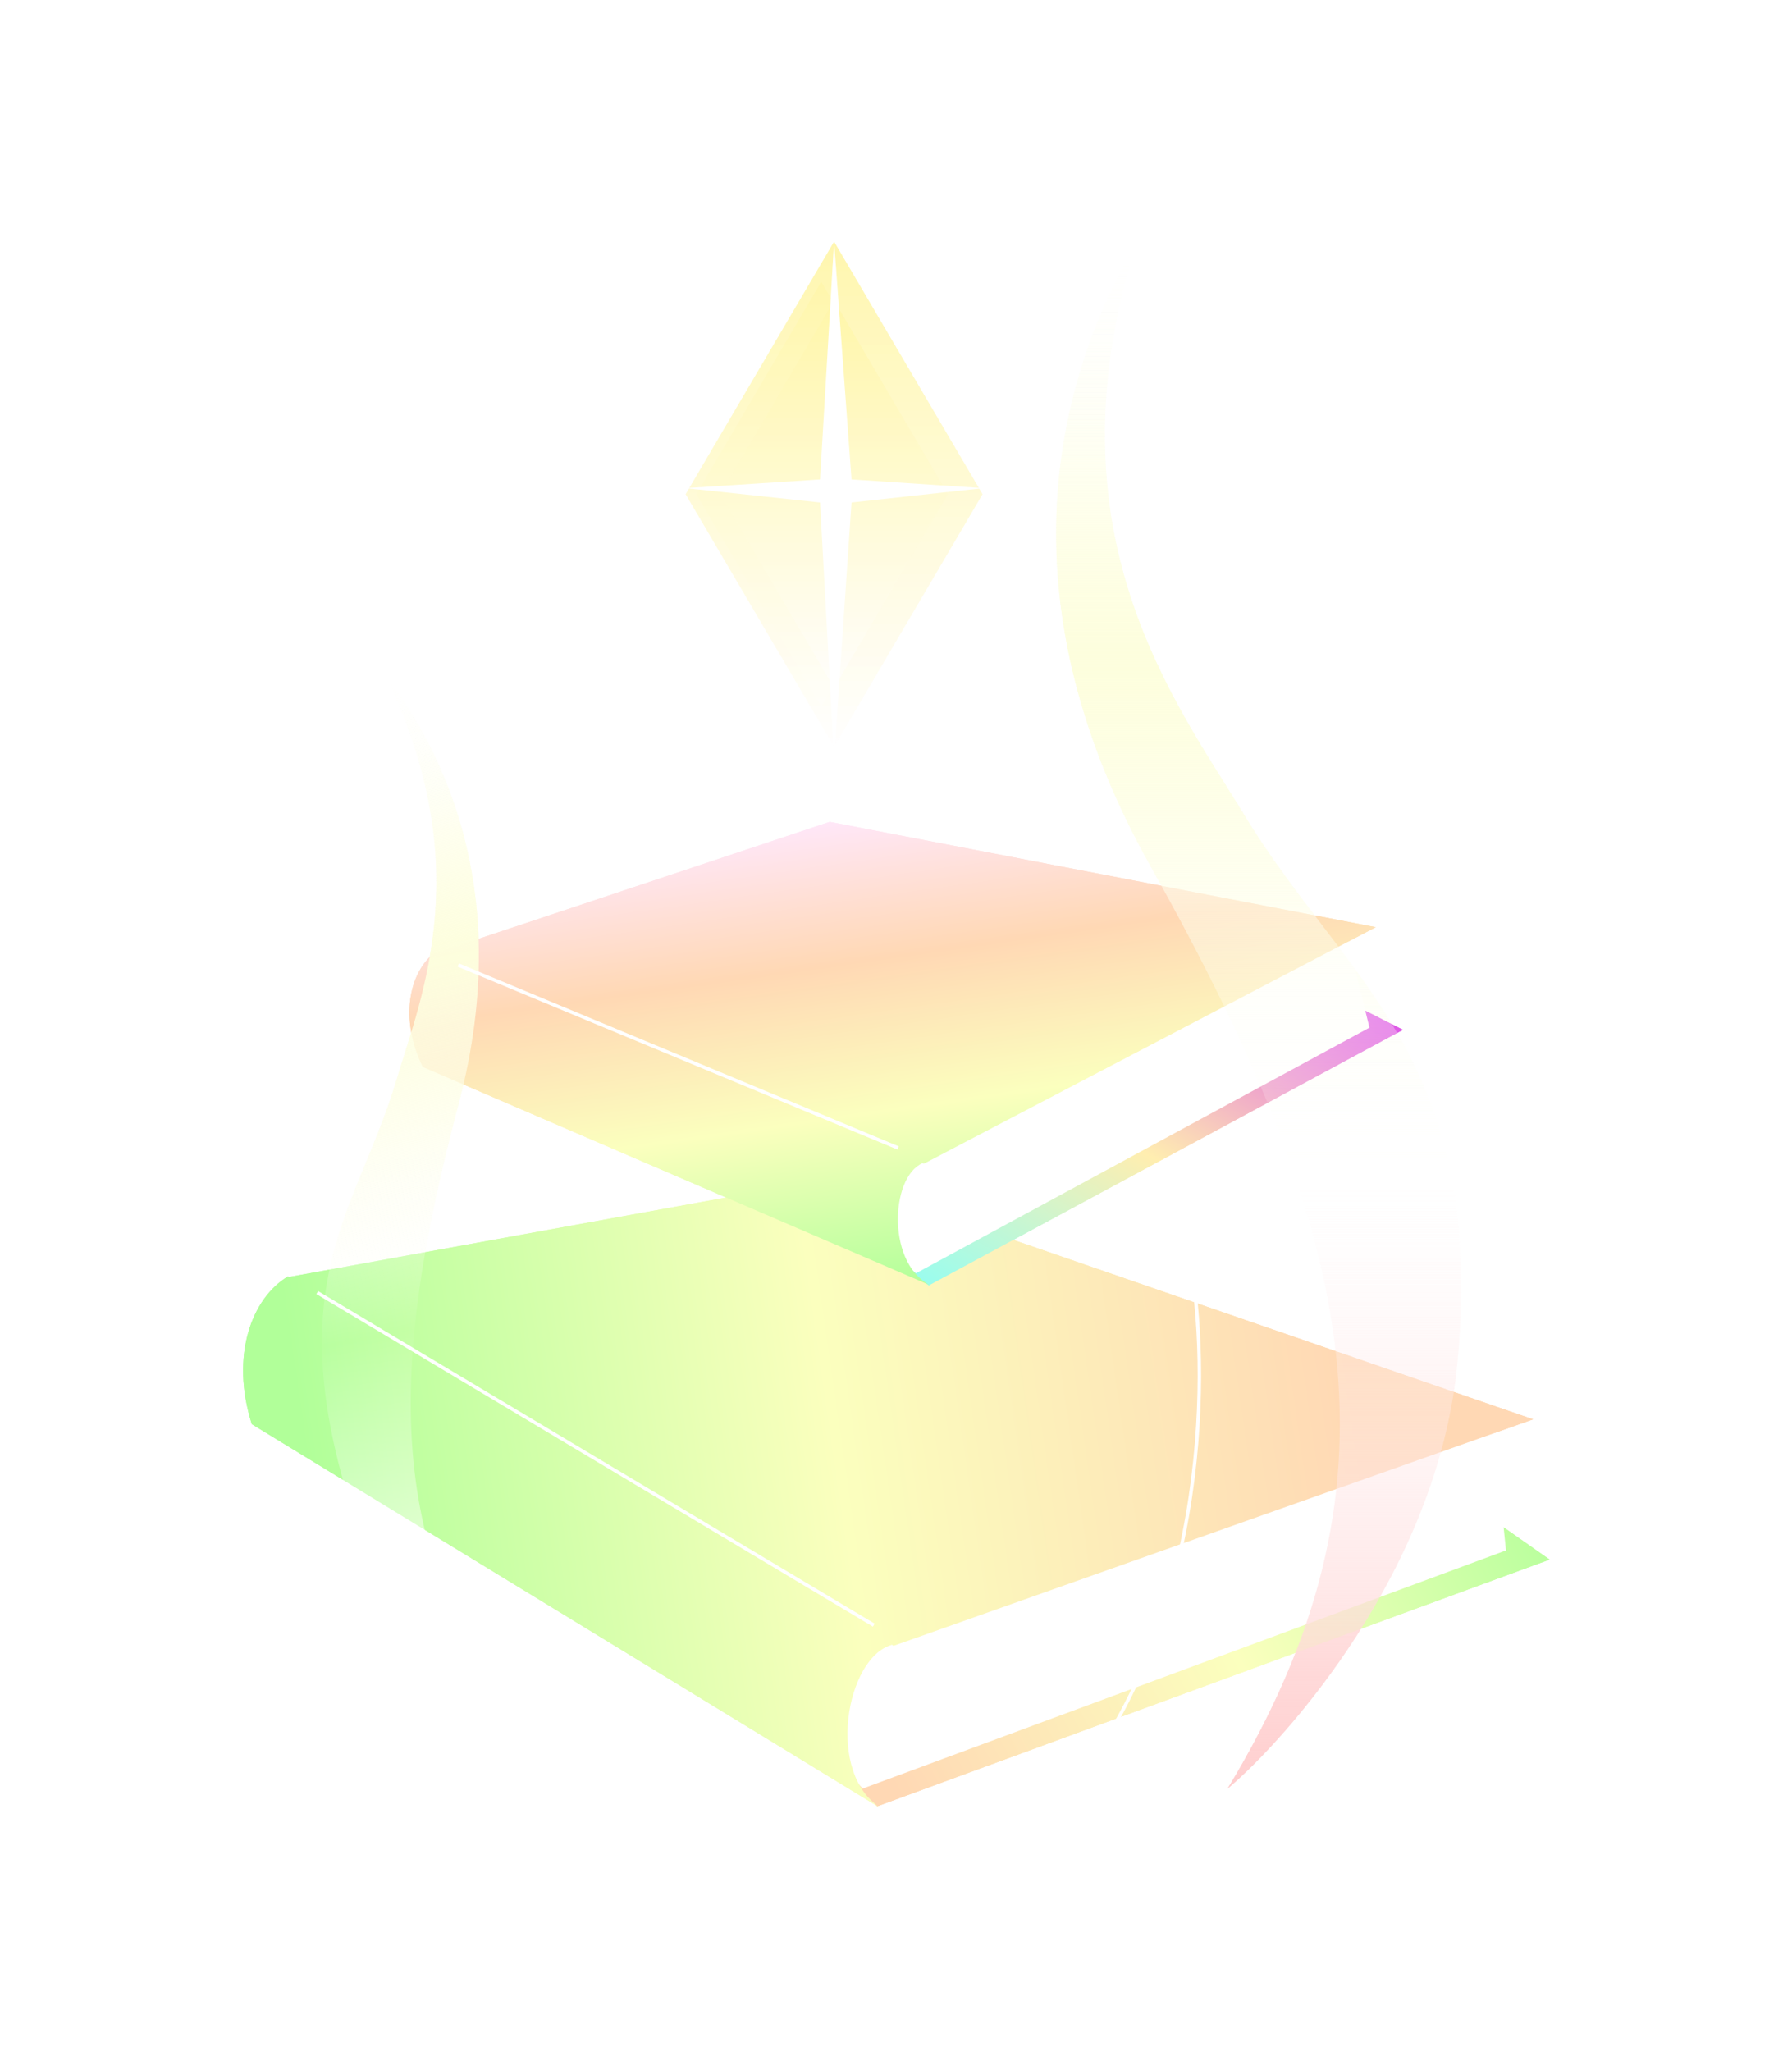 <?xml version="1.0" encoding="UTF-8"?> <svg xmlns="http://www.w3.org/2000/svg" width="519" height="594" viewBox="0 0 519 594" fill="none"><g filter="url(#filter0_f_195_1290)"><path d="M448.799 451.633L254.077 523.075L239.06 508.622L429.118 437.827L448.799 451.633Z" fill="url(#paint0_linear_195_1290)"></path><path d="M436.16 448.983L249.854 517.946L237.846 505.252V477.46L432.728 415.015L436.16 448.983Z" fill="white"></path><path fill-rule="evenodd" clip-rule="evenodd" d="M444.028 411.021L258.798 476.608L257.756 475.975C258.107 476.223 258.287 476.351 258.287 476.351C245.072 479.922 238.9 513.758 255.43 523.85L72.93 412.422C66.619 392.56 72.93 375.897 83.4 369.642C83.509 369.693 83.618 369.744 83.727 369.795L241.501 341.109L444.028 411.021Z" fill="url(#paint1_linear_195_1290)"></path><path d="M406.315 298.218L268.993 372.252L256.283 362.914L390.201 290.035L406.315 298.218Z" fill="url(#paint2_linear_195_1290)"></path><path d="M396.627 297.588L265.307 368.707L255.022 360.535L252.069 339.853L390.464 272.675L396.627 297.588Z" fill="white"></path><path fill-rule="evenodd" clip-rule="evenodd" d="M398.449 268.501L267.571 336.992L266.727 336.632C267.015 336.779 267.163 336.855 267.163 336.855C257.709 340.917 256.71 366.754 270.084 372.508L122.43 308.975C115.622 294.865 118.549 281.793 125.676 276.026C125.762 276.052 125.848 276.079 125.934 276.105L240.301 237.993L398.449 268.501Z" fill="url(#paint3_linear_195_1290)"></path><path d="M333.245 250.897C284.644 164.236 312.179 99.484 329.21 70C302.378 154.793 340.757 203.658 360.445 236.126C389.598 284.202 430.564 306.421 422.046 395.078C416.328 454.598 372.791 503.329 355.56 517.946C408.26 430.846 393.996 359.224 333.245 250.897Z" fill="url(#paint4_linear_195_1290)"></path><path d="M132.79 319.843C150.039 254.825 125.306 213.44 111.396 195.102C138.349 250.336 122.156 288.234 114.822 312.76C103.962 349.076 82.743 368.958 99.412 428.911C110.603 469.16 142.66 497.734 154.733 505.835C112.235 451.931 111.229 401.116 132.79 319.843Z" fill="url(#paint5_linear_195_1290)"></path><path d="M345.168 368.061C350.32 399.302 349.676 474.049 305.88 523.108" stroke="white"></path><path d="M388.588 227.016C409.07 243.443 449.427 295.764 446.993 373.638" stroke="white"></path><g filter="url(#filter1_f_195_1290)"><path d="M237.847 81.637L273.985 143.114L237.847 204.59L201.708 143.114L237.847 81.637Z" fill="url(#paint6_linear_195_1290)"></path></g><path opacity="0.7" d="M241.567 70L284.546 143.114L241.567 216.228L198.587 143.114L241.567 70Z" fill="url(#paint7_linear_195_1290)"></path><path opacity="0.7" d="M241.567 87.042L274.529 143.114L241.567 199.186L208.605 143.114L241.567 87.042Z" fill="url(#paint8_linear_195_1290)"></path><path d="M198.664 141.36L237.502 138.844L241.566 70L246.62 138.844L284.623 141.36L246.62 145.512L241.566 219.915L237.502 145.512L198.664 141.36Z" fill="white"></path><path d="M132.732 279.458L260.1 332.434" stroke="white"></path><path d="M91.879 374.315L253.06 470.621" stroke="white"></path></g><path d="M448.799 451.633L254.077 523.075L239.06 508.622L429.118 437.827L448.799 451.633Z" fill="url(#paint9_linear_195_1290)"></path><path d="M436.16 448.983L249.854 517.946L237.846 505.252V477.46L432.728 415.015L436.16 448.983Z" fill="white"></path><path fill-rule="evenodd" clip-rule="evenodd" d="M444.028 411.021L258.798 476.608L257.756 475.975C258.107 476.223 258.287 476.351 258.287 476.351C245.072 479.922 238.9 513.758 255.43 523.85L72.93 412.422C66.619 392.56 72.93 375.897 83.4 369.642C83.509 369.693 83.618 369.744 83.727 369.795L241.501 341.109L444.028 411.021Z" fill="url(#paint10_linear_195_1290)"></path><path d="M406.315 298.218L268.993 372.252L256.283 362.914L390.201 290.035L406.315 298.218Z" fill="url(#paint11_linear_195_1290)"></path><path d="M396.627 297.588L265.307 368.707L255.022 360.535L252.069 339.853L390.464 272.675L396.627 297.588Z" fill="white"></path><path fill-rule="evenodd" clip-rule="evenodd" d="M398.449 268.501L267.571 336.992L266.727 336.632C267.015 336.779 267.163 336.855 267.163 336.855C257.709 340.917 256.71 366.754 270.084 372.508L122.43 308.975C115.622 294.865 118.549 281.793 125.676 276.026C125.762 276.052 125.848 276.079 125.934 276.105L240.301 237.993L398.449 268.501Z" fill="url(#paint12_linear_195_1290)"></path><path d="M333.245 250.897C284.644 164.236 312.179 99.484 329.21 70C302.378 154.793 340.757 203.658 360.445 236.126C389.598 284.202 430.564 306.421 422.046 395.078C416.328 454.598 372.791 503.329 355.56 517.946C408.26 430.846 393.996 359.224 333.245 250.897Z" fill="url(#paint13_linear_195_1290)"></path><path d="M132.79 319.843C150.039 254.825 125.306 213.44 111.396 195.102C138.349 250.336 122.156 288.234 114.822 312.76C103.962 349.076 82.743 368.958 99.412 428.911C110.603 469.16 142.66 497.734 154.733 505.835C112.235 451.931 111.229 401.116 132.79 319.843Z" fill="url(#paint14_linear_195_1290)"></path><path d="M345.168 368.061C350.32 399.302 349.676 474.049 305.88 523.108" stroke="white"></path><path d="M388.588 227.016C409.07 243.443 449.427 295.764 446.993 373.638" stroke="white"></path><g filter="url(#filter2_f_195_1290)"><path d="M237.847 81.637L273.985 143.114L237.847 204.59L201.708 143.114L237.847 81.637Z" fill="url(#paint15_linear_195_1290)"></path></g><path opacity="0.7" d="M241.567 70L284.546 143.114L241.567 216.228L198.587 143.114L241.567 70Z" fill="url(#paint16_linear_195_1290)"></path><path opacity="0.7" d="M241.567 87.042L274.529 143.114L241.567 199.186L208.605 143.114L241.567 87.042Z" fill="url(#paint17_linear_195_1290)"></path><path d="M198.664 141.36L237.502 138.844L241.566 70L246.62 138.844L284.623 141.36L246.62 145.512L241.566 219.915L237.502 145.512L198.664 141.36Z" fill="white"></path><path d="M132.732 279.458L260.1 332.434" stroke="white"></path><path d="M91.879 374.315L253.06 470.621" stroke="white"></path><defs><filter id="filter0_f_195_1290" x="0.411" y="0" width="518.388" height="593.85" filterUnits="userSpaceOnUse" color-interpolation-filters="sRGB"><feFlood flood-opacity="0" result="BackgroundImageFix"></feFlood><feBlend mode="normal" in="SourceGraphic" in2="BackgroundImageFix" result="shape"></feBlend><feGaussianBlur stdDeviation="35" result="effect1_foregroundBlur_195_1290"></feGaussianBlur></filter><filter id="filter1_f_195_1290" x="186.708" y="66.637" width="102.277" height="152.953" filterUnits="userSpaceOnUse" color-interpolation-filters="sRGB"><feFlood flood-opacity="0" result="BackgroundImageFix"></feFlood><feBlend mode="normal" in="SourceGraphic" in2="BackgroundImageFix" result="shape"></feBlend><feGaussianBlur stdDeviation="7.5" result="effect1_foregroundBlur_195_1290"></feGaussianBlur></filter><filter id="filter2_f_195_1290" x="186.708" y="66.637" width="102.277" height="152.953" filterUnits="userSpaceOnUse" color-interpolation-filters="sRGB"><feFlood flood-opacity="0" result="BackgroundImageFix"></feFlood><feBlend mode="normal" in="SourceGraphic" in2="BackgroundImageFix" result="shape"></feBlend><feGaussianBlur stdDeviation="7.5" result="effect1_foregroundBlur_195_1290"></feGaussianBlur></filter><linearGradient id="paint0_linear_195_1290" x1="261.812" y1="523.309" x2="449.698" y2="423.833" gradientUnits="userSpaceOnUse"><stop stop-color="#FFD8B4"></stop><stop offset="0.497" stop-color="#FBFFBE"></stop><stop offset="1" stop-color="#B1FF99"></stop></linearGradient><linearGradient id="paint1_linear_195_1290" x1="390.933" y1="395.471" x2="90.725" y2="438.727" gradientUnits="userSpaceOnUse"><stop stop-color="#FFD8B4"></stop><stop offset="0.497" stop-color="#FBFFBE"></stop><stop offset="1" stop-color="#B1FF99"></stop></linearGradient><linearGradient id="paint2_linear_195_1290" x1="413.931" y1="287.943" x2="338.944" y2="422.997" gradientUnits="userSpaceOnUse"><stop stop-color="#D83EF1"></stop><stop offset="0.52" stop-color="#FFEEB0"></stop><stop offset="1" stop-color="#89FFF8"></stop></linearGradient><linearGradient id="paint3_linear_195_1290" x1="251.999" y1="236.323" x2="271.416" y2="372.318" gradientUnits="userSpaceOnUse"><stop stop-color="#FFE7F8"></stop><stop offset="0.3" stop-color="#FFD8B4"></stop><stop offset="0.62" stop-color="#FBFFBE"></stop><stop offset="1" stop-color="#B1FF99"></stop></linearGradient><linearGradient id="paint4_linear_195_1290" x1="364.534" y1="70" x2="364.534" y2="517.946" gradientUnits="userSpaceOnUse"><stop stop-color="white" stop-opacity="0.04"></stop><stop offset="0.27" stop-color="#FDFEDD"></stop><stop offset="0.6" stop-color="white" stop-opacity="0.04"></stop><stop offset="1" stop-color="#FFCFCF"></stop></linearGradient><linearGradient id="paint5_linear_195_1290" x1="90.582" y1="199.083" x2="149.446" y2="506.846" gradientUnits="userSpaceOnUse"><stop stop-color="white" stop-opacity="0.04"></stop><stop offset="0.27" stop-color="#FDFEDD"></stop><stop offset="0.6" stop-color="white" stop-opacity="0.04"></stop><stop offset="1" stop-color="white"></stop></linearGradient><linearGradient id="paint6_linear_195_1290" x1="237.847" y1="81.637" x2="237.847" y2="204.59" gradientUnits="userSpaceOnUse"><stop stop-color="#FFF6A7"></stop><stop offset="1" stop-color="white"></stop></linearGradient><linearGradient id="paint7_linear_195_1290" x1="241.567" y1="70" x2="241.567" y2="216.228" gradientUnits="userSpaceOnUse"><stop stop-color="#FFF6A7"></stop><stop offset="1" stop-color="white"></stop></linearGradient><linearGradient id="paint8_linear_195_1290" x1="241.567" y1="87.042" x2="241.567" y2="199.186" gradientUnits="userSpaceOnUse"><stop stop-color="#FFF6A7"></stop><stop offset="1" stop-color="white"></stop></linearGradient><linearGradient id="paint9_linear_195_1290" x1="261.812" y1="523.309" x2="449.698" y2="423.833" gradientUnits="userSpaceOnUse"><stop stop-color="#FFD8B4"></stop><stop offset="0.497" stop-color="#FBFFBE"></stop><stop offset="1" stop-color="#B1FF99"></stop></linearGradient><linearGradient id="paint10_linear_195_1290" x1="390.933" y1="395.471" x2="90.725" y2="438.727" gradientUnits="userSpaceOnUse"><stop stop-color="#FFD8B4"></stop><stop offset="0.497" stop-color="#FBFFBE"></stop><stop offset="1" stop-color="#B1FF99"></stop></linearGradient><linearGradient id="paint11_linear_195_1290" x1="413.931" y1="287.943" x2="338.944" y2="422.997" gradientUnits="userSpaceOnUse"><stop stop-color="#D83EF1"></stop><stop offset="0.52" stop-color="#FFEEB0"></stop><stop offset="1" stop-color="#89FFF8"></stop></linearGradient><linearGradient id="paint12_linear_195_1290" x1="251.999" y1="236.323" x2="271.416" y2="372.318" gradientUnits="userSpaceOnUse"><stop stop-color="#FFE7F8"></stop><stop offset="0.3" stop-color="#FFD8B4"></stop><stop offset="0.62" stop-color="#FBFFBE"></stop><stop offset="1" stop-color="#B1FF99"></stop></linearGradient><linearGradient id="paint13_linear_195_1290" x1="364.534" y1="70" x2="364.534" y2="517.946" gradientUnits="userSpaceOnUse"><stop stop-color="white" stop-opacity="0.04"></stop><stop offset="0.27" stop-color="#FDFEDD"></stop><stop offset="0.6" stop-color="white" stop-opacity="0.04"></stop><stop offset="1" stop-color="#FFCFCF"></stop></linearGradient><linearGradient id="paint14_linear_195_1290" x1="90.582" y1="199.083" x2="149.446" y2="506.846" gradientUnits="userSpaceOnUse"><stop stop-color="white" stop-opacity="0.04"></stop><stop offset="0.27" stop-color="#FDFEDD"></stop><stop offset="0.6" stop-color="white" stop-opacity="0.04"></stop><stop offset="1" stop-color="white"></stop></linearGradient><linearGradient id="paint15_linear_195_1290" x1="237.847" y1="81.637" x2="237.847" y2="204.59" gradientUnits="userSpaceOnUse"><stop stop-color="#FFF6A7"></stop><stop offset="1" stop-color="white"></stop></linearGradient><linearGradient id="paint16_linear_195_1290" x1="241.567" y1="70" x2="241.567" y2="216.228" gradientUnits="userSpaceOnUse"><stop stop-color="#FFF6A7"></stop><stop offset="1" stop-color="white"></stop></linearGradient><linearGradient id="paint17_linear_195_1290" x1="241.567" y1="87.042" x2="241.567" y2="199.186" gradientUnits="userSpaceOnUse"><stop stop-color="#FFF6A7"></stop><stop offset="1" stop-color="white"></stop></linearGradient></defs></svg> 